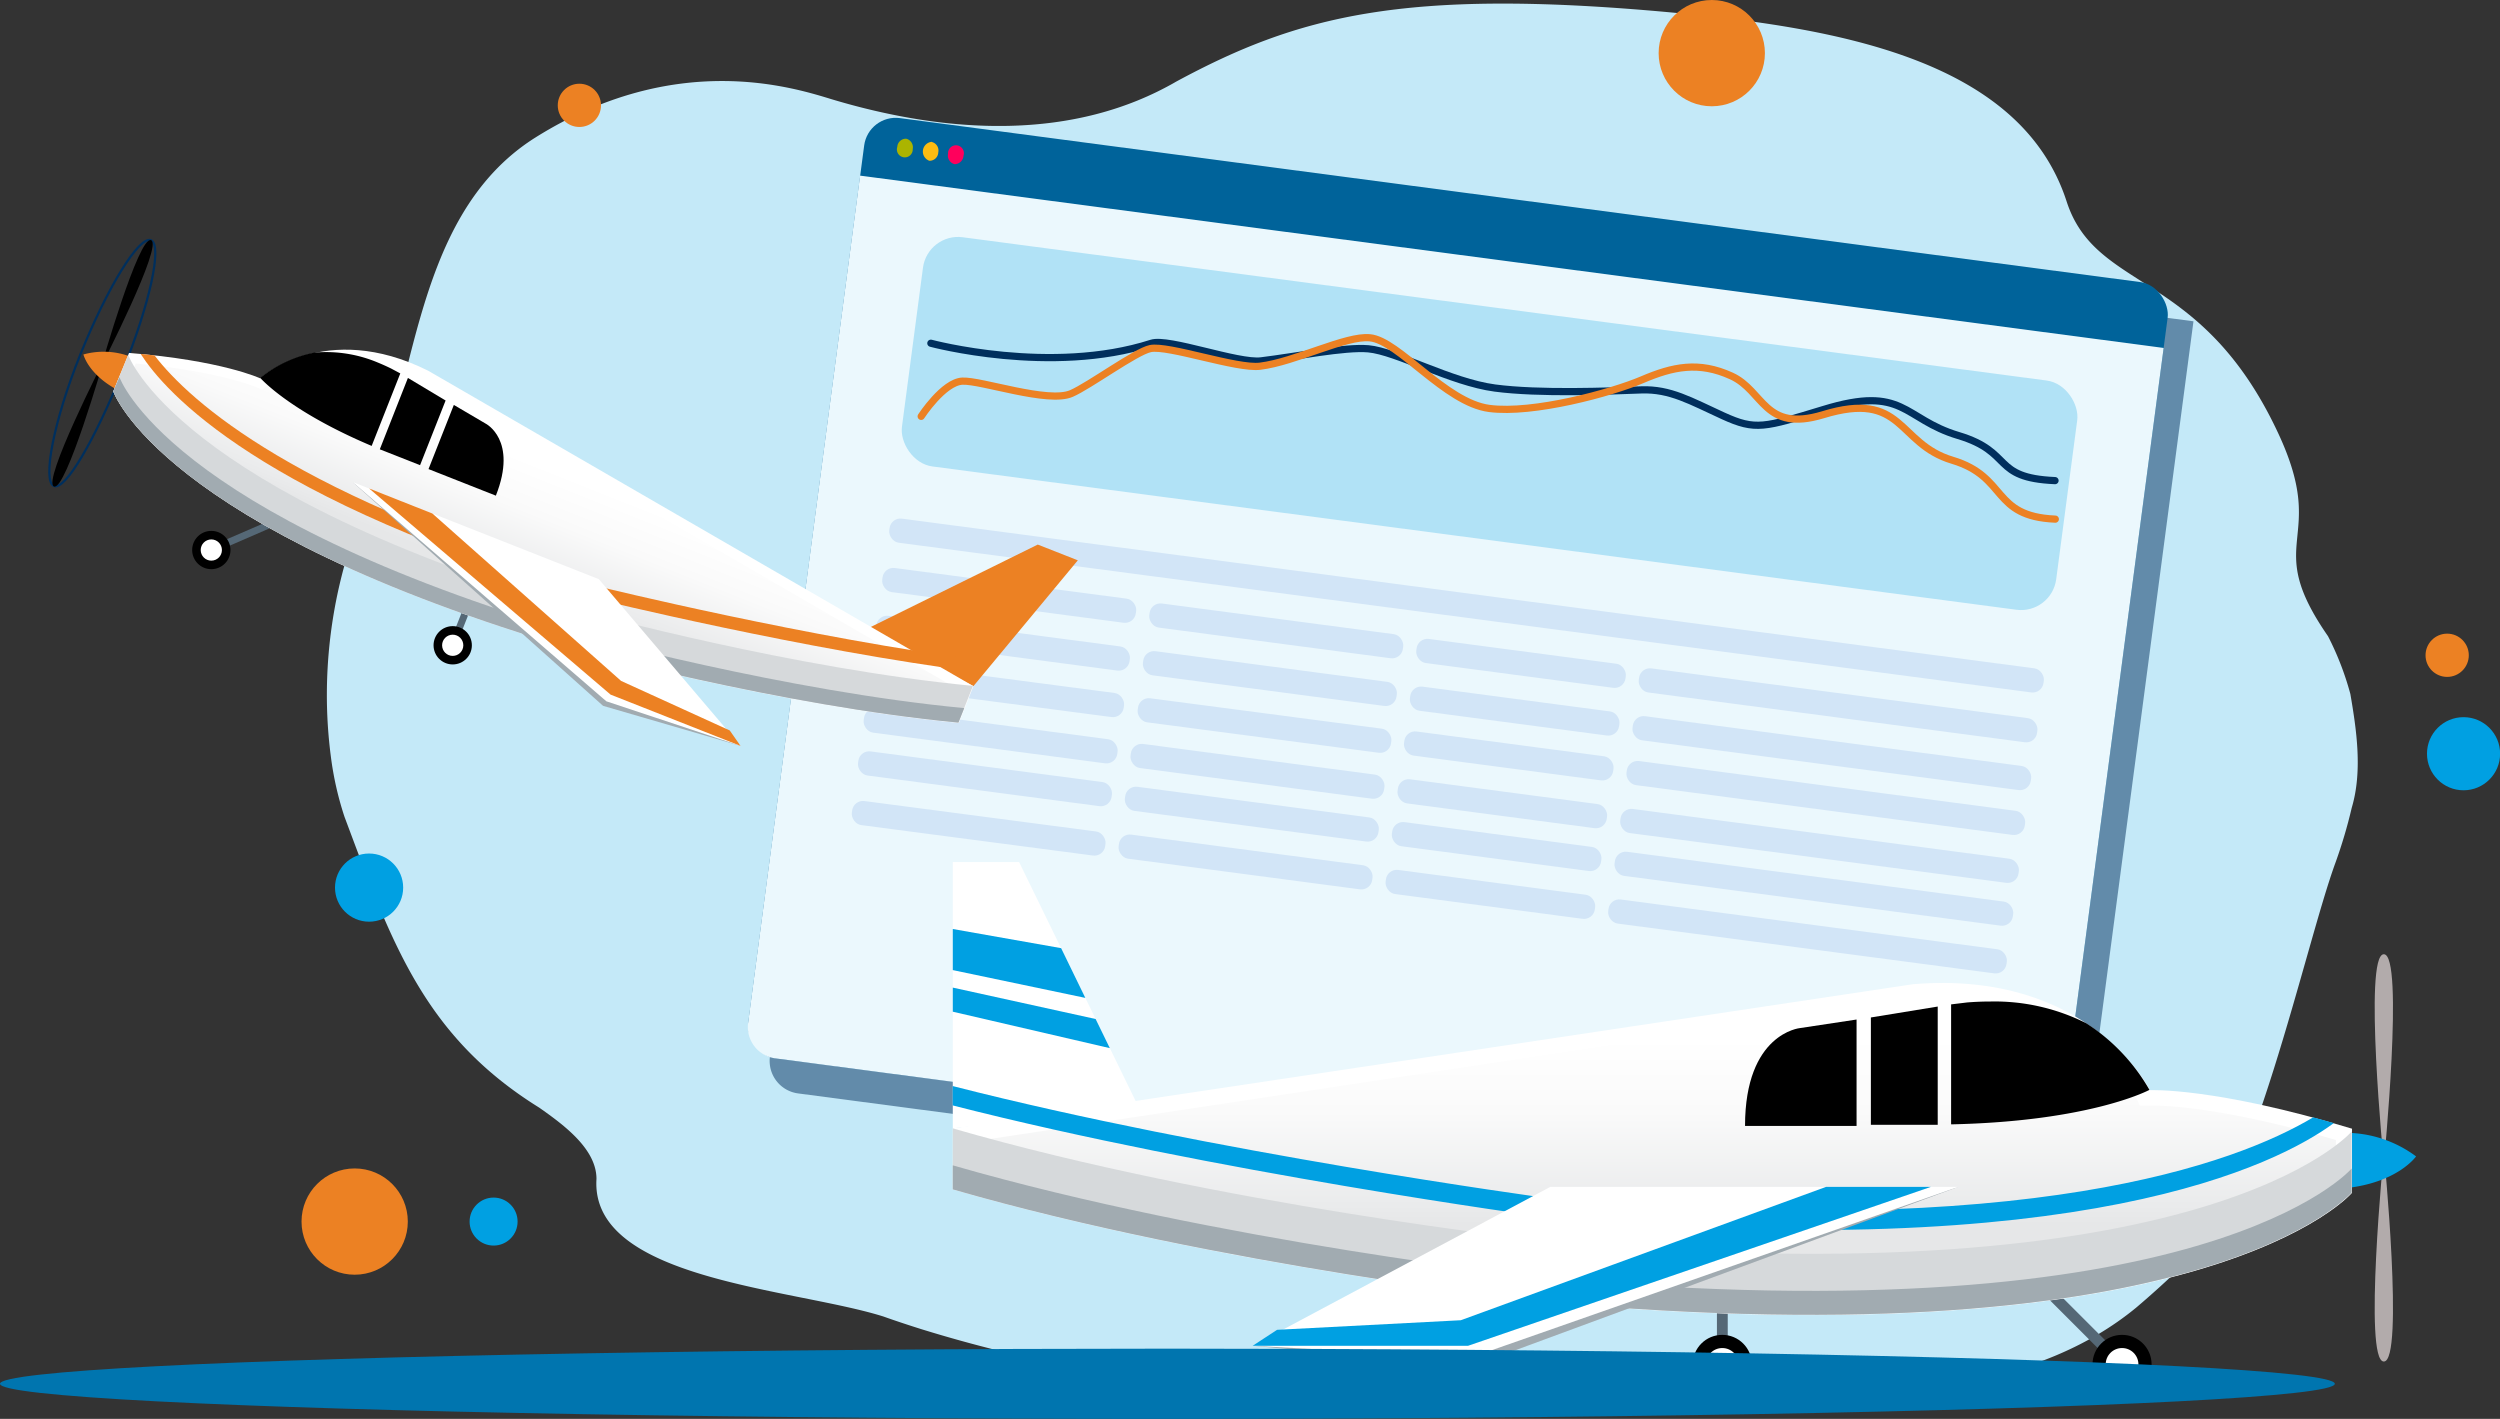 <svg viewBox="0 0 242.76 137.78" xmlns="http://www.w3.org/2000/svg" xmlns:xlink="http://www.w3.org/1999/xlink"><rect x="0" y="0" width="242.76" height="137.78" fill="#333333" stroke="none"/><linearGradient id="a" gradientTransform="matrix(.93 .37 -.37 .93 104.74 -612.74)" gradientUnits="userSpaceOnUse" x1="195.81" x2="195.81" y1="629.96" y2="641.72"><stop offset="0" stop-color="#fff"/><stop offset=".4" stop-color="#fafafa"/><stop offset=".9" stop-color="#eaebec"/><stop offset="1" stop-color="#e6e7e8"/></linearGradient><linearGradient id="b" gradientTransform="matrix(-1 0 0 1 -3082.69 0)" x1="-3243.12" x2="-3243.12" xlink:href="#a" y1="100.74" y2="118.86"/><path d="m228.23 67.39c.59 3.44 1.2 7.48.13 11.06a47.29 47.29 0 0 1 -1.57 5.3c-3 8.2-8.1 32.56-15 39.28q-2.07 2-4.34 3.93c-9.62 7.94-23.24 8.52-35.63 9.1-4.34 0-7.41-.56-11.31-.34-11.32.65-17.8.34-29.82-.51-1.36 0-2.72 0-4.07-.06a137.21 137.21 0 0 1 -37.08-6.06c-1.27-.4-2.52-.81-3.75-1.25-8.72-2.75-28.49-3.55-27.87-13.36 0-2.89-3.1-5.2-5.57-6.93-11.15-6.93-14.3-15.94-18.9-28.24a31.1 31.1 0 0 1 -1.32-5.83 46.19 46.19 0 0 1 -.39-6 47.47 47.47 0 0 1 1.3-11 50.3 50.3 0 0 1 1.59-5.3c5.9-11.52 4.72-29.94 17.43-37.87 13.58-8.47 24.94-4.82 28.74-3.66 11.45 3.43 23.54 4 33.44-1.74 11.77-6.35 22-9.06 47.62-6.74 17 1.53 34.4 4.76 38.82 18.4 2.88 8.89 13.12 6.49 20.59 22.6 4.89 10.56-1.74 10.19 4.79 19.61a28.46 28.46 0 0 1 2.17 5.61z" fill="#c4e9f8"/><circle cx="239.22" cy="73.19" fill="#00a0e2" r="3.55"/><circle cx="35.84" cy="86.19" fill="#00a0e2" r="3.31"/><circle cx="47.93" cy="118.62" fill="#00a0e2" r="2.33"/><circle cx="237.63" cy="63.63" fill="#ec8123" r="2.1"/><circle cx="56.26" cy="10.23" fill="#ec8123" r="2.1"/><path d="m83 22.36h121.32a3.18 3.18 0 0 1 3.18 3.18v88.94a0 0 0 0 1 0 0h-127.73a0 0 0 0 1 0 0v-88.94a3.18 3.18 0 0 1 3.23-3.18z" fill="#002f5d" opacity=".5" transform="matrix(-.991 -.131 .131 -.991 277.05 155.1)"/><rect fill="#00639a" height="92.12" rx="3.09" transform="matrix(-.991 -.131 .131 -.991 273.31 148.05)" width="127.72" x="77.67" y="18.96"/><path d="m80.35 25h121.57a3.08 3.08 0 0 1 3.08 3.09v83a0 0 0 0 1 0 0h-127.73a0 0 0 0 1 0 0v-83a3.08 3.08 0 0 1 3.08-3.09z" fill="#ebf8fd" transform="matrix(-.991 -.131 .131 -.991 272.12 154)"/><path d="m92.06 14.94a.86.86 0 0 0 .63 1 .87.87 0 0 0 .87-.82.77.77 0 1 0 -1.5-.2z" fill="#ff005c"/><path d="m90.49 13.79a.85.85 0 0 1 .62 1 .84.84 0 0 1 -.87.82.95.95 0 0 1 .25-1.84z" fill="#febc11"/><path d="m88 13.47a.86.86 0 0 1 .63 1 .77.77 0 1 1 -1.5-.2.84.84 0 0 1 .87-.8z" fill="#abb400"/><g fill="#d2e5f7"><rect height="2.36" rx="1.06" transform="matrix(-.991 -.131 .131 -.991 275.79 135.67)" width="113.1" x="85.81" y="57.57"/><rect height="2.36" rx="1.06" transform="matrix(-.991 -.131 .131 -.991 187.53 127.91)" width="24.85" x="85.56" y="56.6"/><rect height="2.36" rx="1.06" transform="matrix(-.991 -.131 .131 -.991 238.69 138.15)" width="24.85" x="111.47" y="60.03"/><rect height="2.36" rx="1.06" transform="matrix(-.991 -.131 .131 -.991 285.59 147.53)" width="20.5" x="137.4" y="63.17"/><rect height="2.36" rx="1.06" transform="matrix(-.991 -.131 .131 -.991 346.36 159.68)" width="39.03" x="158.93" y="67.25"/><rect height="2.36" rx="1.06" transform="matrix(-.991 -.131 .131 -.991 185.7 137.07)" width="24.85" x="84.94" y="61.24"/><rect height="2.36" rx="1.06" transform="matrix(-.991 -.131 .131 -.991 236.86 147.3)" width="24.85" x="110.86" y="64.67"/><rect height="2.36" rx="1.06" transform="matrix(-.991 -.131 .131 -.991 283.76 156.68)" width="20.5" x="136.79" y="67.81"/><rect height="2.36" rx="1.06" transform="matrix(-.991 -.131 .131 -.991 344.53 168.84)" width="39.03" x="158.31" y="71.89"/><rect height="2.36" rx="1.06" transform="matrix(-.99 -.13 .13 -.99 183.98 145.67)" width="24.85" x="84.37" y="65.59"/><rect height="2.36" rx="1.06" transform="matrix(-.99 -.13 .13 -.99 235.14 155.9)" width="24.85" x="110.28" y="69.02"/><rect height="2.36" rx="1.06" transform="matrix(-.991 -.131 .131 -.991 282.04 165.28)" width="20.5" x="136.21" y="72.17"/><rect height="2.36" rx="1.06" transform="matrix(-.991 -.131 .131 -.991 342.81 177.44)" width="39.03" x="157.74" y="76.25"/><rect height="2.36" rx="1.06" transform="matrix(-.991 -.131 .131 -.991 182.15 154.83)" width="24.85" x="83.75" y="70.23"/><rect height="2.36" rx="1.06" transform="matrix(-.991 -.131 .131 -.991 233.3 165.06)" width="24.85" x="109.67" y="73.66"/><rect height="2.36" rx="1.06" transform="matrix(-.991 -.131 .131 -.991 280.2 174.44)" width="20.5" x="135.6" y="76.81"/><rect height="2.36" rx="1.06" transform="matrix(-.991 -.131 .131 -.991 340.98 186.6)" width="39.03" x="157.12" y="80.88"/><rect height="2.36" rx="1.06" transform="matrix(-.991 -.131 .131 -.991 180.51 163.04)" width="24.85" x="83.2" y="74.39"/><rect height="2.36" rx="1.06" transform="matrix(-.991 -.131 .131 -.991 231.66 173.27)" width="24.85" x="109.12" y="77.82"/><rect height="2.36" rx="1.06" transform="matrix(-.991 -.131 .131 -.991 278.56 182.65)" width="20.5" x="135.05" y="80.97"/><rect height="2.36" rx="1.06" transform="matrix(-.991 -.131 .131 -.991 339.34 194.81)" width="39.03" x="156.57" y="85.04"/><rect height="2.36" rx="1.06" transform="matrix(-.99 -.13 .13 -.99 178.67 172.19)" width="24.85" x="82.59" y="79.03"/><rect height="2.36" rx="1.06" transform="matrix(-.991 -.131 .131 -.991 229.83 182.43)" width="24.85" x="108.5" y="82.46"/><rect height="2.36" rx="1.06" transform="matrix(-.991 -.131 .131 -.991 276.73 191.81)" width="20.5" x="134.43" y="85.61"/><rect height="2.36" rx="1.06" transform="matrix(-.991 -.131 .131 -.991 337.51 203.96)" width="39.03" x="155.96" y="89.68"/></g><rect fill="#b1e2f6" height="22.46" rx="3.44" transform="matrix(.991 .131 -.131 .991 6.65 -18.63)" width="113.1" x="88.14" y="29.94"/><path d="m90.39 33.33s11.67 3.14 21.42 0c1.67-.54 8.43 2 10.66 1.71 3.38-.41 8.09-1.37 10.4-1.17 2.76.25 8 3.24 12.29 3.81s11.12.3 14.22.18c2.8-.1 4.77 1.07 7.94 2.52s4 1.13 9.73-.61c7.9-2.43 7.7.9 13.11 2.52s3.17 4.11 9.39 4.38" fill="none" stroke="#002f5d" stroke-linecap="round" stroke-miterlimit="10" stroke-width=".7"/><path d="m89.45 40.43s2.16-3.33 4-3.42 8.33 2.19 10.59 1.2c1.75-.76 6.23-4.06 7.66-4.36 1.7-.37 8.43 2 10.66 1.71 3.38-.41 8.35-3 10.66-2.76 2.77.24 7.32 6.3 11.59 6.86s11.89-1.52 14.86-2.79 5.49-1.81 8.66-.36 3.16 5.49 8.87 3.77c7.9-2.43 7.17 2.79 12.58 4.41s3.76 5.45 10 5.72" fill="none" stroke="#ec8123" stroke-linecap="round" stroke-miterlimit="10" stroke-width=".7"/><path d="m7.81 34.4c-2.65 6.6-3.7 12.33-2.57 12.79s4-4.57 6.66-11.14 3.89-12.26 2.76-12.72-4.2 4.5-6.85 11.07z" fill="none" stroke="#002f5d" stroke-miterlimit="10" stroke-width=".22"/><path d="m19.95 51.64h7.74v.68h-7.74z" fill="#556876" transform="matrix(.917 -.398 .398 .917 -18.73 13.78)"/><circle cx="20.52" cy="53.41" r="1.86"/><circle cx="20.52" cy="53.41" fill="#fff" r="1.03"/><path d="m42.18 60.12h5.28v.68h-5.28z" fill="#556876" transform="matrix(.367 -.93 .93 .367 -27.87 79.96)"/><circle cx="43.96" cy="62.66" r="1.86"/><circle cx="43.96" cy="62.66" fill="#fff" r="1.03"/><path d="m94.52 66.63 10.14-12.22-3.89-1.53-16.68 8.23z" fill="#ec8123"/><path d="m9.84 35.55s3.63-12.7 4.83-12.23-4.83 12.23-4.83 12.23z"/><path d="m10.07 35s-6 11.77-4.83 12.24 4.83-12.24 4.83-12.24z"/><path d="m12.87 34.71a7.37 7.37 0 0 0 -4.77-.29s.47 2 3.49 3.54z" fill="#ec8123"/><path d="m93.11 70.2 1.41-3.57-52.94-30.63c-10-5-16.31.74-16.31.74s-3.69-1.74-12.74-2.47l-1.53 3.73s4.53 13.31 44.87 25.1c.04.03 19.85 5.45 37.24 7.1z" fill="#fff"/><path d="m40.25 56.78c-12.9-5.09-19.91-10-23.51-13.25a19.81 19.81 0 0 1 -4.63-5.53l1.07-2.7c7.33.67 10.87 2 11.53 2.21l.16.07.59.26.48-.43c.2-.19 5.25-4.6 13.58-1.31.53.21 1.08.46 1.62.72l52.14 30.26-.81 2.06c-16.93-1.7-36.1-6.91-36.3-7-5.75-1.68-11.11-3.49-15.91-5.39z" fill="url(#a)"/><path d="m12.45 34.46-1.45 3.54s4.53 13.31 44.87 25.1c0 0 19.81 5.42 37.2 7.07l1.41-3.57c-17.39-1.65-37.2-7.08-37.2-7.08-40.28-11.76-44.83-25.06-44.83-25.06z" fill="#d6d9db"/><path d="m58.32 57c-29.52-8.61-39.86-18-43.32-22.49l-1.34-.14c2.34 3.63 11.45 14.21 44.21 23.79 0 0 20.4 5 37.18 7.12l.22-.53.23-.6c-16.79-2.15-37.18-7.15-37.18-7.15z" fill="#ec8123"/><path d="m11.6 36.62-.6 1.38s4.53 13.31 44.87 25.1c0 0 19.81 5.42 37.2 7.07l.56-1.41c-17.39-1.64-37.2-7.07-37.2-7.07-40.3-11.76-44.83-25.07-44.83-25.07z" fill="#a1abb1"/><path d="m34.23 46.8 24.33 21.74 13.35 3.89z" fill="#a1abb1"/><path d="m58.15 56.24-23.92-9.44 24.65 21.3 13.03 4.33z" fill="#fff"/><path d="m35.84 47.43 23.45 20.02 12.62 4.98-1.05-1.5-10.55-4.81-18.33-16.26z" fill="#ec8123"/><path d="m38.87 36.26-.9-.48c-.45-.22-.9-.42-1.34-.6a12.92 12.92 0 0 0 -6.11-.94 12.16 12.16 0 0 0 -5.25 2.45s2.73 3.19 10.82 6.61z"/><path d="m44.07 39.32-2.46 6.23 6.54 2.58c2.15-5.43-1-7-1-7z"/><path d="m43.27 38.89-3.66-2.19-2.73 6.93 3.91 1.54z"/><path d="m201.62 122.6h1.05v11.93h-1.05z" fill="#556876" transform="matrix(.707 -.707 .707 .707 -31.71 180.59)"/><circle cx="206.06" cy="132.49" r="2.87"/><circle cx="206.06" cy="132.49" fill="#fff" r="1.59"/><path d="m166.72 124.77h1.05v8.14h-1.05z" fill="#556876"/><circle cx="167.24" cy="132.49" r="2.87"/><circle cx="167.24" cy="132.49" fill="#fff" r="1.59"/><path d="m92.52 109.57v-25.86h6.44l11.63 23.85z" fill="#fff"/><path d="m231.48 112.94s2-20.28 0-20.28 0 20.28 0 20.28z" fill="#b2abab"/><path d="m231.48 111.94s2 20.27 0 20.27 0-20.27 0-20.27z" fill="#b2abab"/><path d="m227.61 110a11.56 11.56 0 0 1 7 2.29s-1.8 2.6-7 3.1z" fill="#00a0e2"/><path d="m92.52 115.49v-5.92l93.24-14c17.22-1.43 23 10.29 23 10.29s6.24-.31 19.63 3.74v6.23s-14 16.51-78.51 10.59c-.04-.03-31.51-3.42-57.36-10.93z" fill="#fff"/><path d="m175.88 126.15c21.37 0 34.2-3.09 41.2-5.69 6-2.21 8.81-4.44 9.75-5.3v-4.46c-10.88-3.19-16.7-3.35-17.78-3.35h-.26-1l-.44-.89c-.19-.39-4.93-9.56-18.72-9.56-.89 0-1.82 0-2.74.12l-91.89 13.9v3.42c25.23 7.14 55.66 10.5 56 10.54 9.19.84 17.9 1.27 25.86 1.27z" fill="url(#b)"/><path d="m228.35 109.88v5.92s-14 16.51-78.51 10.59c0 0-31.47-3.43-57.32-10.9v-5.92c25.85 7.48 57.32 10.9 57.32 10.9 64.49 5.92 78.51-10.59 78.51-10.59z" fill="#d6d9db"/><path d="m149.84 116.28c47.2 4.33 67.36-3.35 74.78-7.78.65.17 1.32.36 2 .56-5.33 3.92-24.41 13.91-76.79 9.1 0 0-32.06-4.35-57.32-10.82v-1.88c25.27 6.47 57.33 10.82 57.33 10.82z" fill="#00a0e2"/><path d="m228.35 113.47v2.33s-14 16.51-78.51 10.59c0 0-31.47-3.43-57.32-10.9v-2.33c25.85 7.47 57.32 10.9 57.32 10.9 64.49 5.94 78.51-10.59 78.51-10.59z" fill="#a1abb1"/><path d="m107.77 101.78-15.25-3.54v-2.34l13.87 3.05z" fill="#00a0e2"/><path d="m103.04 92.07 2.35 4.83-12.87-2.7v-3.99z" fill="#00a0e2"/><path d="m190.15 115.25-47.17 17.4-21.34-1.97z" fill="#a1abb1"/><path d="m150.54 115.25h39.61l-47.38 16.59-21.13-1.16z" fill="#fff"/><path d="m187.5 115.25-44.94 15.43h-20.92l2.37-1.55 17.84-.93 35.47-12.95z" fill="#00a0e2"/><path d="m189.46 97.53 1.57-.19c.77-.06 1.53-.09 2.26-.09a19.77 19.77 0 0 1 9.29 2.11 18.75 18.75 0 0 1 6.14 6.47s-5.66 3.06-19.26 3.35z"/><path d="m180.28 99v10.33h-10.83c0-9 5.34-9.5 5.34-9.5z"/><path d="m181.67 98.8 6.49-1.06v11.48h-6.49z"/><ellipse cx="113.36" cy="134.37" fill="#0075af" rx="113.36" ry="3.41"/><circle cx="166.22" cy="5.16" fill="#ec8123" r="5.16"/><circle cx="34.44" cy="118.62" fill="#ec8123" r="5.16"/></svg>